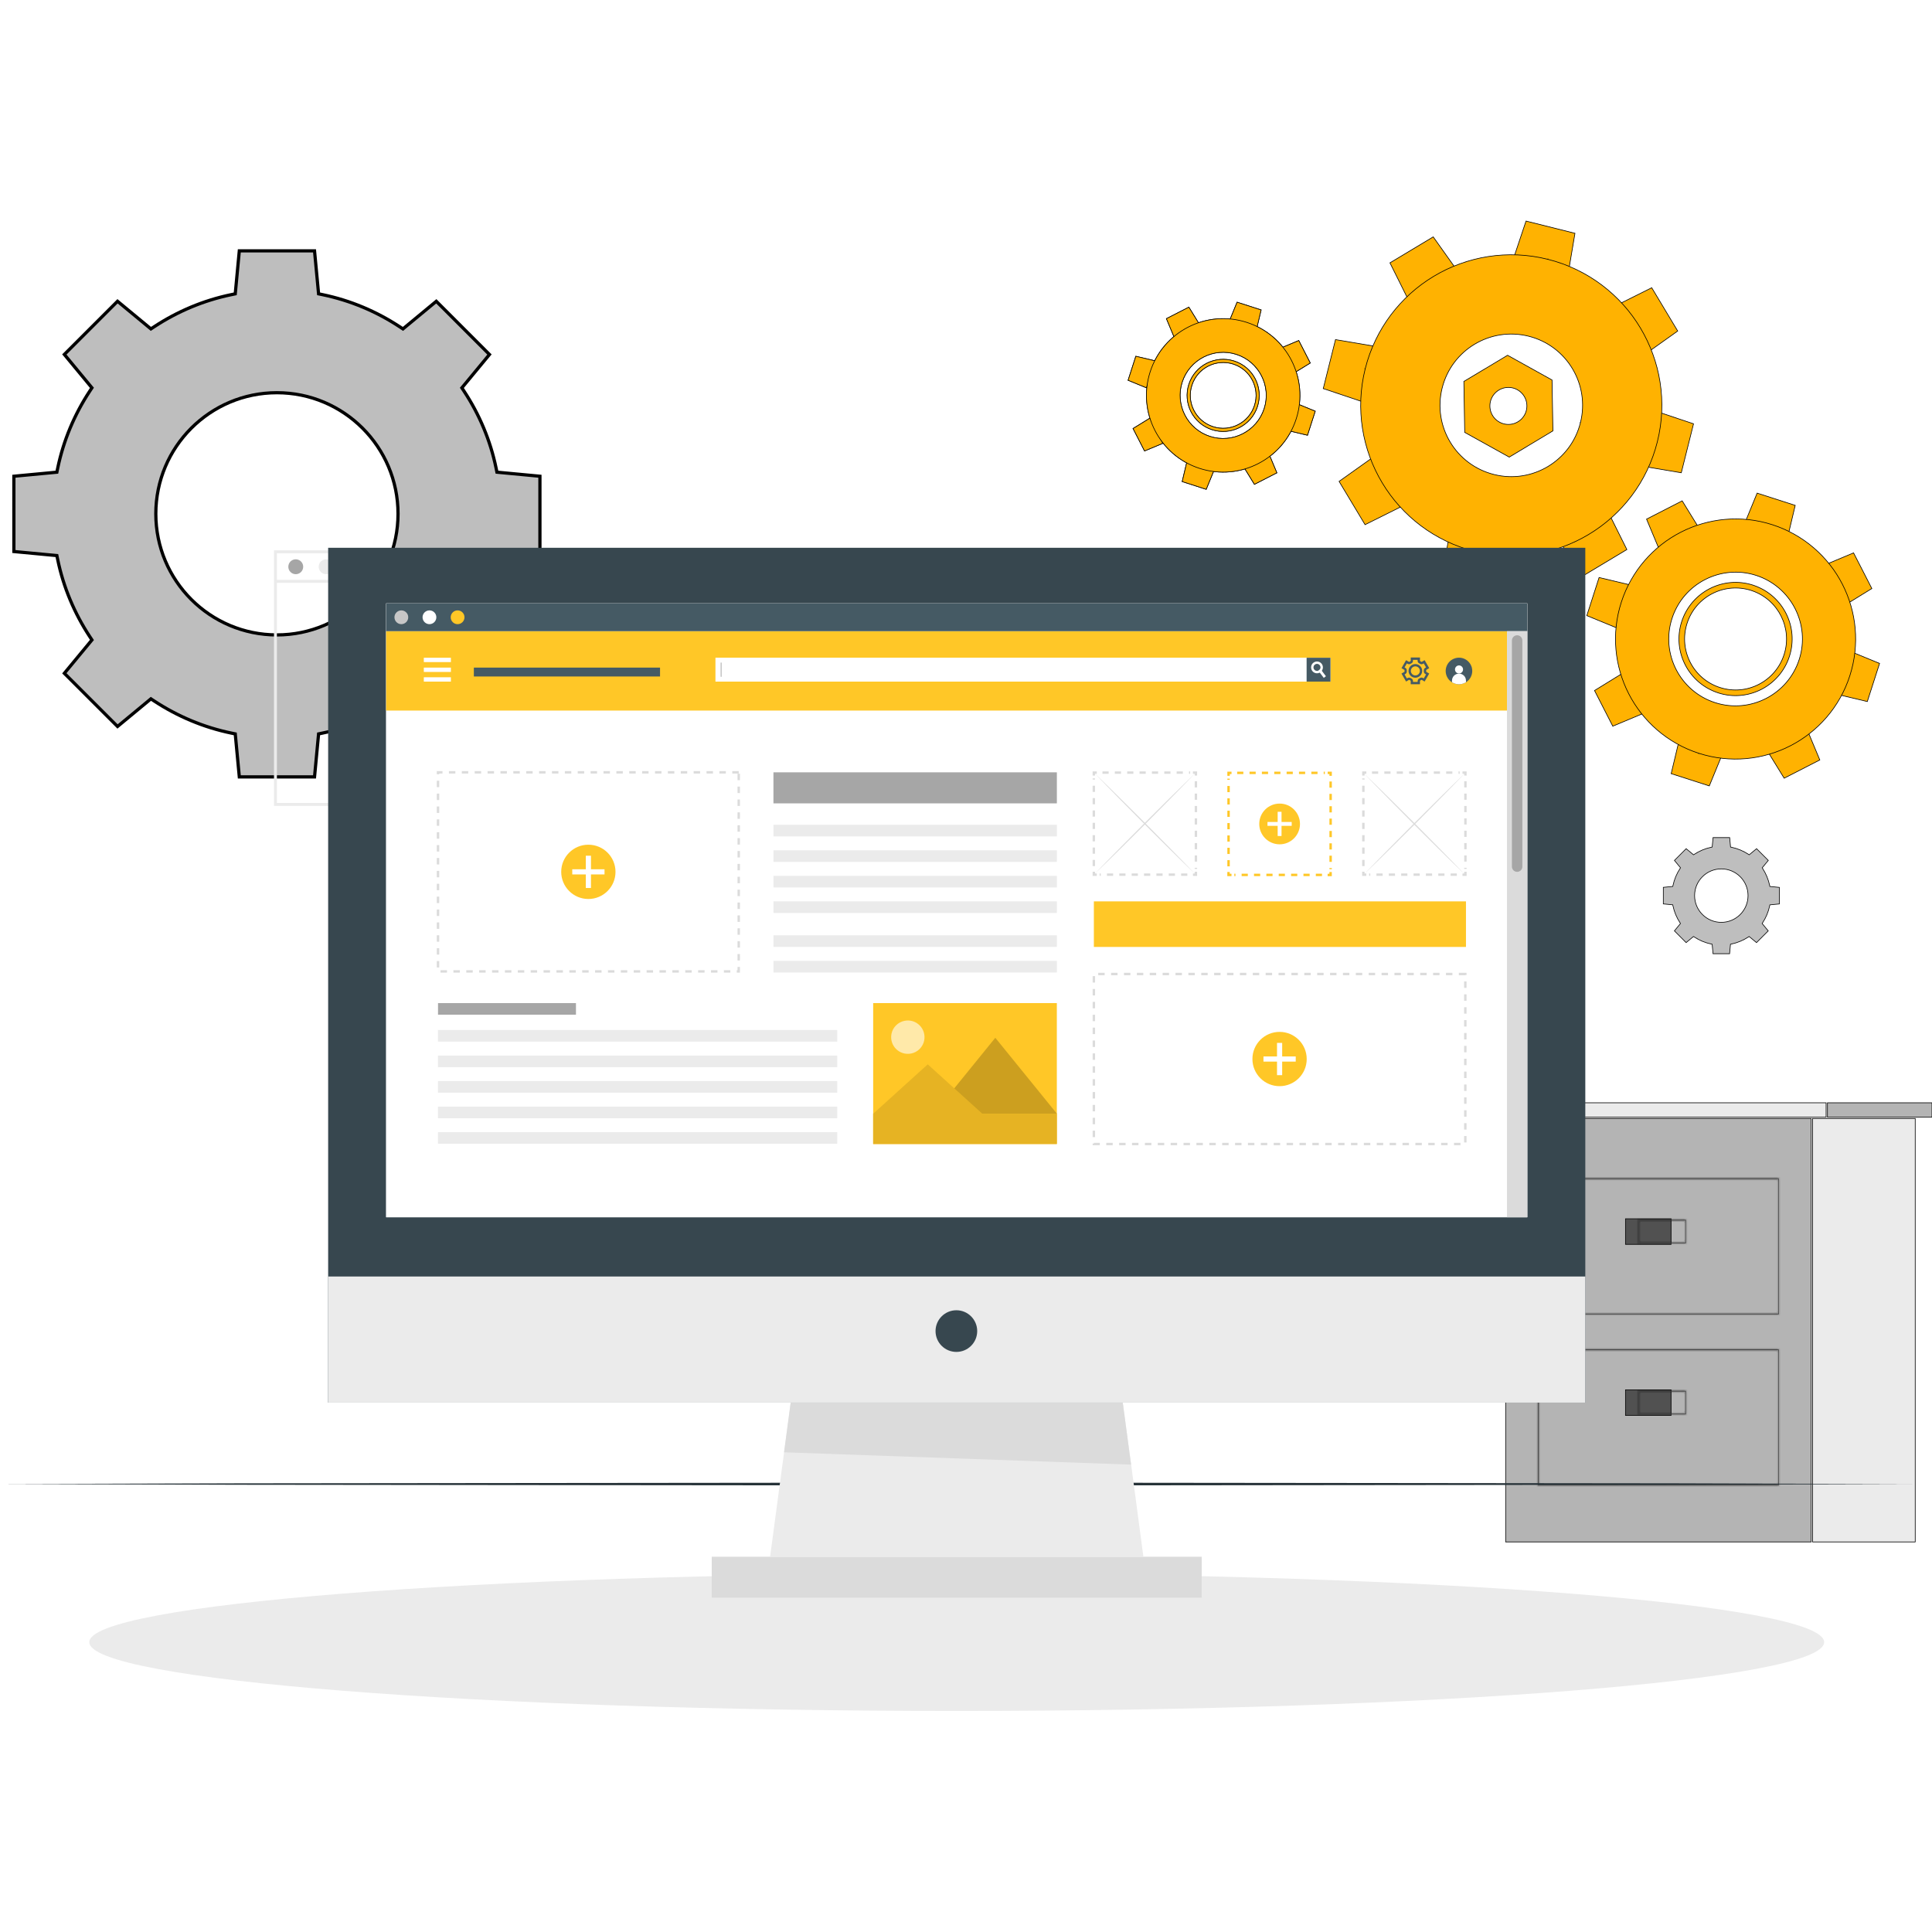 <svg xmlns="http://www.w3.org/2000/svg" xmlns:xlink="http://www.w3.org/1999/xlink" id="Layer_1" x="0px" y="0px" viewBox="0 0 600 600" style="enable-background:new 0 0 600 600;" xml:space="preserve"><style type="text/css">	.st0{fill:#BEBEBE;stroke:#000000;}	.st1{fill:#FFB201;stroke:#000000;stroke-width:0.2;}	.st2{fill:#FFFFFF;}	.st3{fill:#FFB201;}	.st4{fill:#2E2E2E;}	.st5{fill:#FFC550;}	.st6{fill:#E0E0E0;}	.st7{fill:#FFB201;stroke:#000000;}	.st8{fill:#E6E6E6;}	.st9{opacity:0.4;fill:#3E3A3A;enable-background:new    ;}	.st10{fill:#575756;}	.st11{fill:#173D81;}	.st12{fill:#262626;}	.st13{fill:#3C3C3B;}	.st14{fill:#407BFF;}	.st15{fill:#FFDB9C;}	.st16{fill:#EEEEEE;stroke:#000000;}	.st17{opacity:0.4;fill:#EEEEEE;stroke:#000000;enable-background:new    ;}	.st18{fill:#141414;}	.st19{fill:#BDBCC4;}	.st20{fill:#DEDEDE;}	.st21{fill:#9F9EA8;}	.st22{fill:#EFEFEF;}			.st23{clip-path:url(#SVGID_00000137121694662127828240000011730529757293848967_);fill:#FFB900;stroke:#000000;stroke-linecap:round;stroke-linejoin:round;stroke-miterlimit:10;}	.st24{opacity:0.36;fill:#DEDEDE;}	.st25{fill:#090E19;}	.st26{fill:#FFB900;}	.st27{opacity:0.28;fill:url(#SVGID_00000149373684309347638830000015331171451724801172_);}	.st28{fill:#141414;stroke:#000000;stroke-linecap:round;stroke-linejoin:round;stroke-miterlimit:10;}	.st29{fill:#FFFFFF;stroke:#232323;stroke-linecap:round;stroke-linejoin:round;stroke-miterlimit:10;}	.st30{fill:#E6E6E6;stroke:#191919;stroke-linecap:round;stroke-linejoin:round;stroke-miterlimit:10;}	.st31{fill:none;stroke:#FFFFFF;stroke-linecap:round;stroke-linejoin:round;stroke-miterlimit:10;}	.st32{fill:none;stroke:#FFFFFF;stroke-width:3;stroke-linecap:round;stroke-linejoin:round;stroke-miterlimit:10;}	.st33{fill:#FFB900;stroke:#000000;stroke-linecap:round;stroke-linejoin:round;stroke-miterlimit:10;}	.st34{fill:#FFBE9D;stroke:#3F3F3F;stroke-linecap:round;stroke-linejoin:round;stroke-miterlimit:10;}	.st35{fill:#C4C6C6;stroke:#191919;stroke-linecap:round;stroke-linejoin:round;stroke-miterlimit:10;}	.st36{fill:none;stroke:#161616;stroke-width:3;stroke-linecap:round;stroke-linejoin:round;stroke-miterlimit:10;}	.st37{fill:#1E1E1E;}	.st38{fill:none;stroke:#161616;stroke-linecap:round;stroke-linejoin:round;stroke-miterlimit:10;}	.st39{fill:none;stroke:#161616;stroke-width:2;stroke-linecap:round;stroke-linejoin:round;stroke-miterlimit:10;}	.st40{fill:none;stroke:#1E1E1E;stroke-linecap:round;stroke-linejoin:round;stroke-miterlimit:10;}	.st41{fill:none;stroke:#303030;stroke-linecap:round;stroke-linejoin:round;stroke-miterlimit:10;}	.st42{fill:none;stroke:#154D51;stroke-linecap:round;stroke-linejoin:round;stroke-miterlimit:10;}	.st43{fill:#FFFFFF;stroke:#191919;stroke-linecap:round;stroke-linejoin:round;stroke-miterlimit:10;}	.st44{fill:#154D51;stroke:#154D51;stroke-linecap:round;stroke-linejoin:round;stroke-miterlimit:10;}	.st45{fill:none;stroke:#232323;stroke-miterlimit:10;}	.st46{fill:#FFFFFF;stroke:#154D51;stroke-linecap:round;stroke-linejoin:round;stroke-miterlimit:10;}	.st47{fill:#FFBE9D;}	.st48{fill:#FFA076;}	.st49{fill:#EBEBEB;}	.st50{fill:#A6A6A6;}	.st51{fill:#FFC727;}	.st52{fill:#B4B4B4;stroke:#000000;stroke-width:0.2;}	.st53{fill:#EBEBEB;stroke:#000000;stroke-width:0.2;}	.st54{fill:#515151;}	.st55{fill:#FFFFFF;filter:url(#Adobe_OpacityMaskFilter);}	.st56{mask:url(#path-49-inside-1_71_13328_00000040552249724883145490000001191355652842176167_);}	.st57{fill:#515151;stroke:#000000;stroke-width:0.2;}	.st58{fill:#FFFFFF;filter:url(#Adobe_OpacityMaskFilter_00000150787396256146527990000005315276118934654118_);}	.st59{mask:url(#path-52-inside-2_71_13328_00000070800608454083724510000010628141748723205264_);}	.st60{fill:#FFFFFF;filter:url(#Adobe_OpacityMaskFilter_00000047042732010040182480000016412326321551129238_);}	.st61{mask:url(#path-54-inside-3_71_13328_00000155828203512037882240000002191425041870984351_);}	.st62{fill:#FFFFFF;filter:url(#Adobe_OpacityMaskFilter_00000059289069519398148840000008923001648929666728_);}	.st63{mask:url(#path-57-inside-4_71_13328_00000038390211655747526240000004284415129393243064_);}	.st64{fill:#263238;}	.st65{fill:#37474F;}	.st66{fill:#DBDBDB;}	.st67{fill:#455A64;}	.st68{fill:#C7C7C7;}	.st69{opacity:0.6;fill:#FFFFFF;enable-background:new    ;}	.st70{opacity:0.2;enable-background:new    ;}	.st71{opacity:0.1;enable-background:new    ;}	.st72{fill:none;stroke:#DBDBDB;stroke-width:0.75;stroke-miterlimit:10;stroke-dasharray:2,2;}	.st73{fill:none;stroke:#DBDBDB;stroke-width:0.75;stroke-miterlimit:10;}	.st74{fill:none;stroke:#DBDBDB;stroke-width:0.75;stroke-miterlimit:10;stroke-dasharray:1.92,1.92;}	.st75{fill:none;stroke:#FFC727;stroke-width:0.75;stroke-miterlimit:10;}	.st76{fill:none;stroke:#FFC727;stroke-width:0.75;stroke-miterlimit:10;stroke-dasharray:1.92,1.92;}	.st77{fill:#BEBEBE;stroke:#000000;stroke-width:0.2;}</style><path class="st0" d="M154.07,145.39l0.26,1.25l1.27,0.12l12.08,1.14v23.36l-12.08,1.14l-1.27,0.12l-0.26,1.25  c-1.8,8.66-5.23,16.72-9.93,23.88l-0.7,1.07l0.81,0.99l7.76,9.38l-16.51,16.52l-9.38-7.76l-0.98-0.82l-1.07,0.7  c-7.16,4.7-15.22,8.14-23.88,9.93l-1.25,0.26l-0.12,1.27l-1.14,12.08H74.32l-1.14-12.08l-0.12-1.27l-1.25-0.26  c-8.66-1.8-16.72-5.23-23.88-9.93l-1.07-0.7l-0.98,0.82l-9.38,7.76l-16.52-16.51l7.76-9.38l0.81-0.98l-0.7-1.07  c-4.7-7.16-8.14-15.22-9.93-23.88l-0.26-1.25l-1.27-0.12l-12.08-1.14V147.9l12.08-1.14l1.27-0.12l0.26-1.25  c1.8-8.66,5.23-16.72,9.93-23.88l0.7-1.07l-0.81-0.98l-7.76-9.38l16.52-16.52l9.38,7.76l0.98,0.82l1.07-0.7  c7.16-4.7,15.22-8.13,23.88-9.93l1.25-0.26l0.12-1.27l1.14-12.08h23.36l1.14,12.08l0.12,1.27l1.25,0.26  c8.66,1.8,16.72,5.23,23.88,9.93l1.07,0.7l0.98-0.81l9.38-7.76l16.51,16.52l-7.76,9.38l-0.81,0.98l0.7,1.07  C148.84,128.66,152.28,136.72,154.07,145.39z M86,197.18c20.77,0,37.61-16.84,37.61-37.61c0-20.77-16.84-37.61-37.61-37.61  s-37.61,16.84-37.61,37.61C48.39,180.34,65.23,197.18,86,197.18z"></path><path class="st1" d="M449.83,167.61l17.08,4.27l-3.94,11.76l-15.21-3.8L449.83,167.61z"></path><path class="st1" d="M415.86,149.5l10.11-7.19l9.06,15.1l-11.1,5.53L415.86,149.5z"></path><path class="st1" d="M426.98,107.54l-4.27,17.08l-11.76-3.94l3.8-15.21L426.98,107.54z"></path><path class="st1" d="M445.1,73.56l7.19,10.11l-15.1,9.06l-5.53-11.1L445.1,73.56z"></path><path class="st1" d="M489.12,72.45l-2.06,12.23l-17.08-4.27l3.94-11.76L489.12,72.45z"></path><path class="st1" d="M521.03,102.8l-10.11,7.19l-9.06-15.1l11.1-5.53L521.03,102.8z"></path><path class="st1" d="M522.14,146.82l-12.23-2.06l4.27-17.08l11.76,3.94L522.14,146.82z"></path><path class="st1" d="M491.8,178.73l-7.19-10.11l15.1-9.06l5.53,11.1L491.8,178.73z"></path><path class="st1" d="M521.28,230.7l13.29,4.28l-3.73,9.09l-11.84-3.81L521.28,230.7z"></path><path class="st1" d="M495.19,214.45l8.36-5.15l6.37,12.43l-9.06,3.79L495.19,214.45z"></path><path class="st1" d="M506.17,181.63l-4.28,13.29l-9.09-3.73l3.81-11.84L506.17,181.63z"></path><path class="st1" d="M522.42,155.54l5.15,8.36l-12.43,6.38l-3.79-9.06L522.42,155.54z"></path><path class="st1" d="M557.52,156.95l-2.27,9.55l-13.29-4.28l3.73-9.08L557.52,156.95z"></path><path class="st1" d="M581.32,182.77l-8.36,5.15l-6.38-12.43l9.06-3.79L581.32,182.77z"></path><path class="st1" d="M579.91,217.87l-9.55-2.27l4.28-13.3l9.08,3.73L579.91,217.87z"></path><path class="st1" d="M554.09,241.68l-5.15-8.36l12.43-6.37l3.79,9.06L554.09,241.68z"></path><path class="st1" d="M527.58,233.94l-0.06,0.2L527.58,233.94c-19.61-6.31-30.38-27.32-24.07-46.91  c6.31-19.59,27.31-30.38,46.92-24.07c19.59,6.3,30.36,27.32,24.05,46.91l0,0C568.18,229.46,547.17,240.24,527.58,233.94z   M532.64,218.21c10.89,3.51,22.61-2.51,26.12-13.41c3.51-10.89-2.51-22.61-13.39-26.11c-10.89-3.51-22.61,2.5-26.12,13.4  C515.73,203,521.75,214.71,532.64,218.21z M544.82,181.86c-0.15-0.05-0.29-0.1-0.43-0.15c-9.25-2.98-19.15,2.11-22.13,11.35  c-2.97,9.25,2.11,19.14,11.36,22.12c0,0,0.01,0,0.01,0.01c9.24,2.96,19.12-2.12,22.09-11.36C558.65,194.74,553.78,185,544.82,181.86  z M554.06,203.3c-2.68,8.32-11.58,12.89-19.89,10.22c-0.01,0-0.01,0-0.02,0c-8.32-2.68-12.9-11.59-10.22-19.93  c2.68-8.32,11.59-12.9,19.92-10.22c0.13,0.05,0.26,0.09,0.39,0.13C552.31,186.33,556.7,195.11,554.06,203.3z"></path><path class="st1" d="M370.14,119.66L370.14,119.66c-1.73,5.38,1.22,11.13,6.6,12.86c5.37,1.73,11.13-1.22,12.86-6.6  c1.73-5.37-1.22-11.13-6.59-12.86l0,0C377.63,111.34,371.87,114.29,370.14,119.66z M372.57,145.47L372.57,145.47  c-12.53-4.03-19.41-17.46-15.38-29.98c4.03-12.52,17.45-19.41,29.99-15.38c12.52,4.03,19.41,17.46,15.37,29.98l0,0  C398.52,142.61,385.09,149.5,372.57,145.47z M369.21,119.36c1.89-5.89,8.2-9.12,14.09-7.23c5.88,1.89,9.11,8.2,7.22,14.09  c-0.96,2.99-3.06,5.3-5.66,6.59c-2.52,1.26-5.52,1.57-8.42,0.64C370.55,131.56,367.31,125.26,369.21,119.36z M375.77,135.54  c7.02,2.26,14.57-1.62,16.84-8.65c2.26-7.02-1.62-14.58-8.64-16.84c-7.02-2.26-14.58,1.61-16.84,8.64  C364.87,125.72,368.75,133.28,375.77,135.54z"></path><path class="st1" d="M368.56,143.58l8.37,2.69l-2.33,5.69l-7.46-2.4L368.56,143.58z"></path><path class="st1" d="M351.88,133.08l5.23-3.22l4.01,7.82l-5.67,2.37L351.88,133.08z"></path><path class="st1" d="M358.72,112.06l-2.69,8.37l-5.69-2.33l2.4-7.46L358.72,112.06z"></path><path class="st1" d="M369.21,95.39l3.22,5.23l-7.82,4.01l-2.37-5.67L369.21,95.39z"></path><path class="st1" d="M391.65,96.25l-1.42,5.98l-8.37-2.69l2.33-5.69L391.65,96.25z"></path><path class="st1" d="M406.91,112.73l-5.23,3.22l-4.01-7.82l5.67-2.37L406.91,112.73z"></path><path class="st1" d="M406.05,135.16l-5.98-1.42l2.69-8.37l5.69,2.33L406.05,135.16z"></path><path class="st1" d="M389.57,150.41l-3.22-5.23l7.82-4.01l2.37,5.67L389.57,150.41z"></path><g>	<path class="st1" d="M368.56,143.58l8.37,2.69l-2.33,5.69l-7.46-2.4L368.56,143.58z"></path>	<path class="st1" d="M351.88,133.08l5.23-3.22l4.01,7.82l-5.67,2.37L351.88,133.08z"></path>	<path class="st1" d="M358.72,112.06l-2.69,8.37l-5.69-2.33l2.4-7.46L358.72,112.06z"></path>	<path class="st1" d="M369.21,95.39l3.22,5.23l-7.82,4.01l-2.37-5.67L369.21,95.39z"></path>	<path class="st1" d="M391.65,96.25l-1.42,5.98l-8.37-2.69l2.33-5.69L391.65,96.25z"></path>	<path class="st1" d="M406.91,112.73l-5.23,3.22l-4.01-7.82l5.67-2.37L406.91,112.73z"></path>	<path class="st1" d="M406.05,135.16l-5.98-1.42l2.69-8.37l5.69,2.33L406.05,135.16z"></path>	<path class="st1" d="M389.57,150.41l-3.22-5.23l7.82-4.01l2.37,5.67L389.57,150.41z"></path>	<path class="st1" d="M370.14,119.66L370.14,119.66c-1.73,5.38,1.22,11.13,6.6,12.86c5.37,1.73,11.13-1.22,12.86-6.6   c1.73-5.37-1.22-11.13-6.59-12.86l0,0C377.63,111.34,371.87,114.29,370.14,119.66z M372.57,145.47L372.57,145.47   c-12.53-4.03-19.41-17.46-15.38-29.98c4.03-12.52,17.45-19.41,29.99-15.38c12.52,4.03,19.41,17.46,15.37,29.98l0,0   C398.52,142.61,385.09,149.5,372.57,145.47z M369.21,119.36c1.89-5.89,8.2-9.12,14.09-7.23c5.88,1.89,9.11,8.2,7.22,14.09   c-0.96,2.99-3.06,5.3-5.66,6.59c-2.52,1.26-5.52,1.57-8.42,0.64C370.55,131.56,367.31,125.26,369.21,119.36z M375.77,135.54   c7.02,2.26,14.57-1.62,16.84-8.65c2.26-7.02-1.62-14.58-8.64-16.84c-7.02-2.26-14.58,1.61-16.84,8.64   C364.87,125.72,368.75,133.28,375.77,135.54z"></path></g><path class="st1" d="M480.69,80.53l0.05-0.2L480.69,80.53c25.04,6.26,40.27,31.65,34.01,56.69c-6.27,25.05-31.65,40.28-56.7,34.02  c-25.05-6.27-40.28-31.65-34.02-56.71l-0.2-0.05l0.2,0.05C430.25,89.49,455.64,74.26,480.69,80.53z M490.82,131.25l-0.2-0.05  L490.82,131.25c2.97-11.86-4.24-23.88-16.1-26.84c-11.87-2.97-23.89,4.24-26.85,16.1c-2.97,11.87,4.24,23.88,16.11,26.85  C475.84,150.33,487.85,143.12,490.82,131.25z"></path><path class="st1" d="M482,118.01l-13.81-7.68l-13.57,8.13l0.26,15.82l13.83,7.68l13.56-8.15L482,118.01z M468.45,131.81  c-3.18,0-5.75-2.57-5.75-5.75c0-3.17,2.57-5.74,5.75-5.74c3.17,0,5.74,2.57,5.74,5.74C474.19,129.24,471.62,131.81,468.45,131.81z"></path><path class="st49" d="M201.12,250.28H85.09v-79.38h116.03V250.28z M86,249.36h114.2v-77.55H86V249.36z"></path><path class="st50" d="M94.16,176.01c0,1.28-1.03,2.31-2.31,2.31c-1.28,0-2.31-1.03-2.31-2.31c0-1.28,1.03-2.31,2.31-2.31  C93.13,173.7,94.16,174.73,94.16,176.01z"></path><path class="st49" d="M103.59,176.01c0,1.28-1.03,2.31-2.31,2.31c-1.28,0-2.31-1.03-2.31-2.31c0-1.28,1.03-2.31,2.31-2.31  C102.56,173.7,103.59,174.73,103.59,176.01z"></path><path class="st51" d="M113.02,176.01c0,1.28-1.03,2.31-2.31,2.31c-1.28,0-2.31-1.03-2.31-2.31c0-1.28,1.03-2.31,2.31-2.31  C111.99,173.7,113.02,174.73,113.02,176.01z"></path><path class="st49" d="M200.66,180.08H85.55V181h115.12V180.08z"></path><path class="st52" d="M467.59,478.86v-131.5h94.9v131.5H467.59z"></path><path class="st53" d="M462.97,346.96v-4.48h104.14v4.48H462.97z"></path><path class="st52" d="M567.53,346.96v-4.48H600v4.48H567.53z"></path><path class="st53" d="M562.91,478.86v-131.5h31.88v131.5H562.91z"></path><path class="st54" d="M552.44,408.2h-74.79v-42.26h74.79V408.2z M477.88,407.97h74.33v-41.81h-74.33V407.97z"></path><defs>	<filter id="Adobe_OpacityMaskFilter" x="477.24" y="365.52" width="75.62" height="43.09">			</filter></defs><mask maskUnits="userSpaceOnUse" x="477.24" y="365.52" width="75.62" height="43.09" id="path-49-inside-1_71_13328_00000040552249724883145490000001191355652842176167_">	<path class="st55" d="M552.44,408.2h-74.79v-42.26h74.79V408.2z M477.88,407.97h74.33v-41.81h-74.33V407.97z"></path></mask><path class="st56" d="M552.44,408.2v0.41h0.41v-0.41H552.44z M477.65,408.2h-0.41v0.41h0.41V408.2z M477.65,365.94v-0.41h-0.41v0.41  H477.65z M552.44,365.94h0.41v-0.41h-0.41V365.94z M477.88,407.97h-0.41v0.41h0.41V407.97z M552.21,407.97v0.41h0.41v-0.41H552.21z   M552.21,366.17h0.41v-0.41h-0.41V366.17z M477.88,366.17v-0.41h-0.41v0.41H477.88z M552.44,407.79h-74.79v0.83h74.79V407.79z   M478.07,408.2v-42.26h-0.83v42.26H478.07z M477.65,366.35h74.79v-0.83h-74.79V366.35z M552.02,365.94v42.26h0.83v-42.26H552.02z   M477.88,408.39h74.33v-0.83h-74.33V408.39z M552.62,407.97v-41.81h-0.83v41.81H552.62z M552.21,365.75h-74.33v0.83h74.33V365.75z   M477.47,366.17v41.81h0.83v-41.81H477.47z"></path><path class="st57" d="M504.81,386.45v-7.95h14.15v7.95H504.81z"></path><path class="st54" d="M523.59,386.14H508.8v-7.33h14.79V386.14z M509.03,385.91h14.33v-6.88h-14.33V385.91z"></path><defs>			<filter id="Adobe_OpacityMaskFilter_00000106132948810411900430000006529519664754423218_" x="508.38" y="378.39" width="15.62" height="8.16">			</filter></defs><mask maskUnits="userSpaceOnUse" x="508.38" y="378.39" width="15.62" height="8.16" id="path-52-inside-2_71_13328_00000070800608454083724510000010628141748723205264_">	<path style="fill:#FFFFFF;filter:url(#Adobe_OpacityMaskFilter_00000106132948810411900430000006529519664754423218_);" d="   M523.59,386.14H508.8v-7.33h14.79V386.14z M509.03,385.91h14.33v-6.88h-14.33V385.91z"></path></mask><path class="st59" d="M523.59,386.14v0.41H524v-0.41H523.59z M508.8,386.14h-0.41v0.41h0.41V386.14z M508.8,378.8v-0.41h-0.41v0.41  H508.8z M523.59,378.8H524v-0.41h-0.41V378.8z M509.03,385.91h-0.41v0.41h0.41V385.91z M523.36,385.91v0.41h0.41v-0.41H523.36z   M523.36,379.03h0.41v-0.41h-0.41V379.03z M509.03,379.03v-0.41h-0.41v0.41H509.03z M523.59,385.72H508.8v0.83h14.79V385.72z   M509.21,386.14v-7.33h-0.83v7.33H509.21z M508.8,379.22h14.79v-0.83H508.8V379.22z M523.17,378.8v7.33H524v-7.33H523.17z   M509.03,386.32h14.33v-0.83h-14.33V386.32z M523.78,385.91v-6.88h-0.83v6.88H523.78z M523.36,378.62h-14.33v0.83h14.33V378.62z   M508.61,379.03v6.88h0.83v-6.88H508.61z"></path><path class="st54" d="M552.44,461.33h-74.79v-42.26h74.79V461.33z M477.88,461.1h74.33v-41.81h-74.33V461.1z"></path><defs>			<filter id="Adobe_OpacityMaskFilter_00000069364528592849418410000013939241461037714082_" x="477.24" y="418.65" width="75.62" height="43.09">			</filter></defs><mask maskUnits="userSpaceOnUse" x="477.24" y="418.65" width="75.62" height="43.09" id="path-54-inside-3_71_13328_00000155828203512037882240000002191425041870984351_">	<path style="fill:#FFFFFF;filter:url(#Adobe_OpacityMaskFilter_00000069364528592849418410000013939241461037714082_);" d="   M552.44,461.33h-74.79v-42.26h74.79V461.33z M477.88,461.1h74.33v-41.81h-74.33V461.1z"></path></mask><path class="st61" d="M552.44,461.33v0.41h0.41v-0.41H552.44z M477.65,461.33h-0.41v0.41h0.41V461.33z M477.65,419.06v-0.41h-0.41  v0.41H477.65z M552.44,419.06h0.41v-0.41h-0.41V419.06z M477.88,461.1h-0.41v0.41h0.41V461.1z M552.21,461.1v0.41h0.41v-0.41H552.21  z M552.21,419.29h0.41v-0.41h-0.41V419.29z M477.88,419.29v-0.41h-0.41v0.41H477.88z M552.44,460.91h-74.79v0.83h74.79V460.91z   M478.07,461.33v-42.26h-0.83v42.26H478.07z M477.65,419.48h74.79v-0.83h-74.79V419.48z M552.02,419.06v42.26h0.83v-42.26H552.02z   M477.88,461.51h74.33v-0.83h-74.33V461.51z M552.62,461.1v-41.81h-0.83v41.81H552.62z M552.21,418.88h-74.33v0.83h74.33V418.88z   M477.47,419.29v41.81h0.83v-41.81H477.47z"></path><path class="st57" d="M504.81,439.57v-7.95h14.15v7.95H504.81z"></path><path class="st54" d="M523.59,439.26H508.8v-7.33h14.79V439.26z M509.03,439.03h14.33v-6.88h-14.33V439.03z"></path><defs>			<filter id="Adobe_OpacityMaskFilter_00000130619423056880754730000011743121094256438160_" x="508.38" y="431.51" width="15.62" height="8.16">			</filter></defs><mask maskUnits="userSpaceOnUse" x="508.38" y="431.51" width="15.62" height="8.16" id="path-57-inside-4_71_13328_00000038390211655747526240000004284415129393243064_">	<path style="fill:#FFFFFF;filter:url(#Adobe_OpacityMaskFilter_00000130619423056880754730000011743121094256438160_);" d="   M523.59,439.26H508.8v-7.33h14.79V439.26z M509.03,439.03h14.33v-6.88h-14.33V439.03z"></path></mask><path class="st63" d="M523.59,439.26v0.41H524v-0.41H523.59z M508.8,439.26h-0.41v0.41h0.41V439.26z M508.8,431.93v-0.41h-0.41v0.41  H508.8z M523.59,431.93H524v-0.41h-0.41V431.93z M509.03,439.03h-0.41v0.41h0.41V439.03z M523.36,439.03v0.41h0.41v-0.41H523.36z   M523.36,432.16h0.41v-0.41h-0.41V432.16z M509.03,432.16v-0.41h-0.41v0.41H509.03z M523.59,438.85H508.8v0.83h14.79V438.85z   M509.21,439.26v-7.33h-0.83v7.33H509.21z M508.8,432.34h14.79v-0.83H508.8V432.34z M523.17,431.93v7.33H524v-7.33H523.17z   M509.03,439.45h14.33v-0.83h-14.33V439.45z M523.78,439.03v-6.88h-0.83v6.88H523.78z M523.36,431.74h-14.33v0.83h14.33V431.74z   M508.61,432.16v6.88h0.83v-6.88H508.61z"></path><path class="st64" d="M0,460.88l74.28-0.22l74.28-0.08l148.56-0.15l148.56,0.15l74.28,0.08l74.28,0.23l-74.28,0.22l-74.28,0.08  l-148.56,0.15l-148.56-0.15l-74.28-0.08L0,460.88z"></path><path class="st49" d="M297.12,531.35c148.78,0,269.39-9.56,269.39-21.36s-120.61-21.35-269.39-21.35  c-148.78,0-269.39,9.56-269.39,21.35S148.34,531.35,297.12,531.35z"></path><path class="st65" d="M492.33,170.12H101.91v265.48h390.42V170.12z"></path><path class="st49" d="M492.33,396.43H101.91v39.16h390.42V396.43z"></path><path class="st66" d="M373.2,483.46H221.04v12.71H373.2V483.46z"></path><path class="st49" d="M355.09,483.46H239.16l2.95-22.07l0.15-1.04l0.27-2.07l0.14-1.04l0.28-2.07l0.04-0.32l0.1-0.72l0.28-2.07  l0.14-1.04l2.06-15.42h103.13l1.95,14.54l0.1,0.7l0.32,2.41l0.09,0.7l0.13,0.9l0.2,1.52l0.09,0.7l0.32,2.42l0.1,0.69L355.09,483.46z  "></path><path class="st65" d="M303.48,413.38c0,3.57-2.89,6.47-6.47,6.47c-3.57,0-6.47-2.89-6.47-6.47c0-3.57,2.9-6.47,6.47-6.47  C300.58,406.91,303.48,409.81,303.48,413.38z"></path><path class="st66" d="M351.26,454.85l-107.77-3.83l2.06-15.42h103.13L351.26,454.85z"></path><path class="st2" d="M474.31,187.39H119.92v190.64h354.39V187.39z"></path><path class="st2" d="M474.3,187.39H119.92v190.64H474.3V187.39z"></path><path class="st51" d="M468.02,196.02h-348.1v24.65h348.1V196.02z"></path><path class="st2" d="M140.03,204.27h-8.41v1.35h8.41V204.27z"></path><path class="st2" d="M140.03,210.33h-8.41v1.35h8.41V210.33z"></path><path class="st2" d="M140.03,207.33h-8.41v1.35h8.41V207.33z"></path><path class="st2" d="M413.12,204.35H222.26v7.26h190.86V204.35z"></path><path class="st2" d="M413.2,211.68H222.19v-7.41h191.01L413.2,211.68L413.2,211.68z"></path><path class="st67" d="M413.19,204.27h-7.41v7.41h7.41V204.27z"></path><path class="st2" d="M411.78,210.01l-0.67,0.51l-1.24-1.64l-0.45-0.6c0.09-0.04,0.18-0.09,0.26-0.15c0.16-0.12,0.27-0.28,0.34-0.45  l0.48,0.64L411.78,210.01z"></path><path class="st2" d="M410.46,206.15c-0.62-0.8-1.76-0.95-2.57-0.34c-0.8,0.61-0.95,1.76-0.34,2.57c0.55,0.72,1.54,0.92,2.31,0.5  c0.09-0.05,0.17-0.1,0.25-0.16c0.15-0.11,0.28-0.25,0.38-0.39C410.96,207.69,410.96,206.8,410.46,206.15z M409.68,208.13  c-0.08,0.06-0.17,0.11-0.26,0.15c-0.45,0.18-0.97,0.05-1.28-0.35c-0.37-0.48-0.28-1.17,0.2-1.53c0.48-0.37,1.17-0.28,1.53,0.2  c0.25,0.32,0.29,0.74,0.14,1.09C409.95,207.86,409.83,208.01,409.68,208.13z"></path><path class="st68" d="M224.16,205.77h-0.39v4.41h0.39V205.77z"></path><path class="st67" d="M455.27,211.89c-0.36,0.22-0.76,0.39-1.19,0.5c-1.12,0.27-2.24,0.06-3.15-0.5c-0.89-0.55-1.57-1.43-1.84-2.53  c-0.54-2.21,0.81-4.44,3.03-4.99s4.44,0.81,4.99,3.03C457.54,209.18,456.75,210.97,455.27,211.89z"></path><path class="st2" d="M454.36,207.91c0,0.69-0.56,1.25-1.25,1.25s-1.25-0.56-1.25-1.25c0-0.69,0.56-1.26,1.25-1.26  C453.8,206.65,454.36,207.21,454.36,207.91z"></path><path class="st2" d="M455.27,211.36v0.52c-0.36,0.22-0.76,0.39-1.19,0.5c-1.12,0.27-2.24,0.06-3.15-0.5v-0.51  c0-1.2,0.97-2.17,2.17-2.17C454.3,209.19,455.27,210.17,455.27,211.36z"></path><path class="st67" d="M440.98,212.5h-2.87v-1.02c0-0.06-0.03-0.11-0.09-0.14c-0.11-0.05-0.21-0.11-0.31-0.18  c-0.05-0.03-0.12-0.04-0.16-0.01l-0.88,0.51l-1.43-2.48l0.88-0.51c0.05-0.03,0.08-0.08,0.07-0.15c0-0.06,0-0.12,0-0.18  c0-0.06,0-0.12,0-0.18c0-0.06-0.02-0.12-0.07-0.15l-0.88-0.51l1.43-2.48l0.88,0.51c0.05,0.03,0.11,0.02,0.17-0.01  c0.1-0.06,0.2-0.13,0.31-0.18c0.05-0.03,0.09-0.08,0.09-0.13v-1.02h2.87v1.02c0,0.06,0.04,0.11,0.09,0.13  c0.11,0.05,0.21,0.12,0.31,0.18c0.05,0.04,0.12,0.04,0.16,0.01l0.88-0.51l1.43,2.48l-0.88,0.51c-0.05,0.03-0.07,0.09-0.07,0.15  c0,0.06,0.01,0.12,0.01,0.18c0,0.06,0,0.12-0.01,0.18c0,0.06,0.02,0.12,0.07,0.15l0.88,0.51l-1.43,2.48l-0.88-0.51  c-0.05-0.03-0.11-0.02-0.16,0.01c-0.1,0.07-0.2,0.13-0.31,0.18c-0.05,0.03-0.09,0.08-0.09,0.14L440.98,212.5L440.98,212.5z   M438.83,211.78h1.44v-0.3c0-0.33,0.18-0.62,0.48-0.77c0.09-0.04,0.17-0.09,0.24-0.14c0.28-0.18,0.63-0.19,0.91-0.03l0.26,0.15  l0.72-1.25l-0.27-0.15c-0.28-0.16-0.44-0.47-0.43-0.8l0-0.14l0-0.14c-0.02-0.33,0.15-0.64,0.43-0.8l0.26-0.15l-0.72-1.24l-0.26,0.15  c-0.28,0.17-0.63,0.15-0.91-0.03c-0.08-0.05-0.16-0.1-0.25-0.14c-0.3-0.15-0.48-0.45-0.48-0.77v-0.3h-1.44v0.3  c0,0.33-0.18,0.62-0.47,0.77c-0.09,0.04-0.17,0.09-0.25,0.14c-0.28,0.18-0.63,0.19-0.91,0.03l-0.26-0.15l-0.72,1.25l0.26,0.15  c0.28,0.16,0.45,0.47,0.43,0.8l0,0.14l0,0.14c0.02,0.33-0.15,0.64-0.43,0.8l-0.26,0.15l0.72,1.25l0.26-0.15  c0.28-0.16,0.63-0.15,0.91,0.03c0.08,0.05,0.16,0.1,0.25,0.14c0.29,0.15,0.47,0.45,0.47,0.77V211.78z M439.55,210.47  c-1.17,0-2.12-0.95-2.12-2.12c0-1.17,0.95-2.12,2.12-2.12c1.17,0,2.12,0.95,2.12,2.12C441.67,209.52,440.72,210.47,439.55,210.47z   M439.55,206.94c-0.77,0-1.4,0.63-1.4,1.41c0,0.78,0.63,1.41,1.4,1.41c0.78,0,1.41-0.63,1.41-1.41  C440.96,207.57,440.33,206.94,439.55,206.94z"></path><path class="st67" d="M204.98,207.33h-57.82v2.76h57.82V207.33z"></path><path class="st67" d="M474.3,187.39H119.92v8.63H474.3V187.39z"></path><path class="st68" d="M126.78,191.7c0,1.18-0.96,2.14-2.14,2.14s-2.14-0.96-2.14-2.14c0-1.18,0.96-2.14,2.14-2.14  C125.82,189.56,126.78,190.51,126.78,191.7z"></path><path class="st2" d="M135.51,191.7c0,1.18-0.96,2.14-2.14,2.14c-1.18,0-2.14-0.96-2.14-2.14c0-1.18,0.96-2.14,2.14-2.14  C134.55,189.56,135.51,190.51,135.51,191.7z"></path><path class="st51" d="M144.25,191.7c0,1.18-0.96,2.14-2.14,2.14c-1.18,0-2.14-0.96-2.14-2.14c0-1.18,0.96-2.14,2.14-2.14  C143.29,189.56,144.25,190.51,144.25,191.7z"></path><path class="st66" d="M474.3,196.02h-6.29v182.01h6.29V196.02z"></path><path class="st50" d="M471.16,270.76c-0.9,0-1.62-0.73-1.62-1.62v-70.23c0-0.9,0.73-1.62,1.62-1.62c0.9,0,1.62,0.73,1.62,1.62v70.23  C472.78,270.03,472.05,270.76,471.16,270.76z"></path><path class="st51" d="M271.17,355.28h57.04v-43.76h-57.04V355.28z"></path><path class="st69" d="M276.85,321.09c-0.69,3.65,2.45,6.79,6.1,6.09c2.04-0.39,3.68-2.03,4.07-4.07c0.69-3.65-2.45-6.79-6.09-6.09  C278.88,317.41,277.24,319.06,276.85,321.09z"></path><path class="st51" d="M289.99,345.84h38.22l-19.11-23.55L289.99,345.84z"></path><path class="st70" d="M289.99,345.84h38.22l-19.11-23.55L289.99,345.84z"></path><path class="st51" d="M271.17,345.88h33.9l-16.95-15.34L271.17,345.88z"></path><path class="st71" d="M271.17,345.88h33.9l-16.95-15.34L271.17,345.88z"></path><path class="st51" d="M328.21,345.85h-57.04v9.43h57.04V345.85z"></path><path class="st71" d="M328.21,345.85h-57.04v9.43h57.04V345.85z"></path><path class="st50" d="M178.87,311.52h-42.84v3.6h42.84V311.52z"></path><path class="st49" d="M260.01,319.88H136.02v3.6h123.99V319.88z"></path><path class="st49" d="M260.01,327.82H136.02v3.6h123.99V327.82z"></path><path class="st49" d="M260.01,335.74H136.02v3.6h123.99V335.74z"></path><path class="st49" d="M260.01,343.68H136.02v3.61h123.99V343.68z"></path><path class="st49" d="M260.01,351.6H136.02v3.6h123.99V351.6z"></path><path class="st50" d="M328.22,239.85H240.2v9.64h88.02V239.85z"></path><path class="st49" d="M328.22,256.14H240.2v3.61h88.02V256.14z"></path><path class="st49" d="M328.22,264.07H240.2v3.6h88.02V264.07z"></path><path class="st49" d="M328.22,272H240.2v3.6h88.02V272z"></path><path class="st49" d="M328.22,279.93H240.2v3.6h88.02V279.93z"></path><path class="st49" d="M328.22,290.47H240.2v3.6h88.02V290.47z"></path><path class="st49" d="M328.22,298.41H240.2v3.6h88.02V298.41z"></path><path class="st72" d="M229.42,239.85h-93.39v61.83h93.39V239.85z"></path><path class="st51" d="M182.72,279.19c4.65,0,8.43-3.77,8.43-8.43c0-4.66-3.77-8.43-8.43-8.43c-4.65,0-8.43,3.77-8.43,8.43  C174.29,275.41,178.07,279.19,182.72,279.19z"></path><path class="st2" d="M183.53,265.75h-1.6v10.02h1.6V265.75z"></path><path class="st2" d="M187.74,271.56v-1.6h-10.02v1.6H187.74z"></path><path class="st72" d="M455.06,302.49H339.71v52.8h115.36V302.49z"></path><path class="st51" d="M397.38,337.32c4.65,0,8.43-3.77,8.43-8.43c0-4.65-3.77-8.43-8.43-8.43c-4.66,0-8.43,3.77-8.43,8.43  C388.95,333.54,392.73,337.32,397.38,337.32z"></path><path class="st2" d="M398.19,323.88h-1.6v10.02h1.6V323.88z"></path><path class="st2" d="M402.4,329.69v-1.6h-10.02v1.6H402.4z"></path><path class="st73" d="M371.4,270.73v0.92h-0.92"></path><path class="st74" d="M368.73,271.63H341.5"></path><path class="st73" d="M340.62,271.64h-0.92v-0.92"></path><path class="st74" d="M339.7,268.97v-27.23"></path><path class="st73" d="M339.7,240.86v-0.92h0.92"></path><path class="st74" d="M342.38,239.94h27.23"></path><path class="st73" d="M370.48,239.94h0.92v0.92"></path><path class="st74" d="M371.4,242.62v27.23"></path><path class="st66" d="M339.73,239.94c2.67,2.57,5.32,5.17,7.97,7.78l7.93,7.88l7.89,7.97l3.93,4.01l3.92,4.05l-4-3.87l-3.98-3.91  l-7.93-7.88l-7.89-7.97C344.96,245.34,342.33,242.66,339.73,239.94z"></path><path class="st66" d="M371.37,239.94c-2.6,2.72-5.23,5.39-7.85,8.06l-7.89,7.97l-7.93,7.88l-3.98,3.91l-4,3.87l3.92-4.05l3.93-4.01  l7.89-7.97l7.93-7.88C366.05,245.11,368.7,242.51,371.37,239.94z"></path><path class="st51" d="M403.72,255.88c0,3.49-2.83,6.33-6.32,6.33c-3.49,0-6.33-2.83-6.33-6.33s2.83-6.32,6.33-6.32  C400.88,249.55,403.72,252.38,403.72,255.88z"></path><path class="st2" d="M397.99,252.11h-1.2v7.52h1.2V252.11z"></path><path class="st2" d="M401.15,256.47v-1.2h-7.52v1.2H401.15z"></path><path class="st75" d="M413.23,270.81v0.92h-0.92"></path><path class="st76" d="M410.56,271.71h-27.23"></path><path class="st75" d="M382.45,271.72h-0.92v-0.92"></path><path class="st76" d="M381.54,269.05v-27.23"></path><path class="st75" d="M381.54,240.94v-0.92h0.92"></path><path class="st76" d="M384.21,240.02h27.23"></path><path class="st75" d="M412.32,240.02h0.92v0.92"></path><path class="st76" d="M413.24,242.7v27.23"></path><path class="st66" d="M423.42,240.02c2.67,2.57,5.32,5.17,7.97,7.78l7.93,7.88l7.89,7.97l3.93,4.01l3.92,4.05l-4-3.87l-3.98-3.91  l-7.93-7.88l-7.89-7.97C428.65,245.42,426.03,242.74,423.42,240.02z"></path><path class="st66" d="M455.06,240.02c-2.6,2.72-5.22,5.4-7.85,8.06l-7.89,7.97l-7.93,7.88l-3.98,3.91l-3.99,3.87l3.92-4.05  l3.93-4.01l7.89-7.97l7.93-7.88C449.74,245.19,452.39,242.59,455.06,240.02z"></path><path class="st73" d="M455.1,270.73v0.92h-0.91"></path><path class="st74" d="M452.43,271.63H425.2"></path><path class="st73" d="M424.32,271.64h-0.92v-0.92"></path><path class="st74" d="M423.41,268.97v-27.23"></path><path class="st73" d="M423.41,240.86v-0.92h0.92"></path><path class="st74" d="M426.08,239.94h27.23"></path><path class="st73" d="M454.19,239.94h0.91v0.92"></path><path class="st74" d="M455.1,242.62v27.23"></path><path class="st51" d="M455.27,279.93H339.71v14.15h115.56V279.93z"></path><path class="st77" d="M549.59,275.02l0.06,0.28l0.28,0.03l2.66,0.25v5.15l-2.66,0.25l-0.28,0.03l-0.06,0.28  c-0.4,1.91-1.15,3.69-2.19,5.27l-0.15,0.24l0.18,0.22l1.71,2.07l-3.64,3.64l-2.07-1.71l-0.22-0.18l-0.24,0.15  c-1.58,1.04-3.36,1.79-5.27,2.19l-0.28,0.06l-0.03,0.28l-0.25,2.66H532l-0.25-2.66l-0.03-0.28l-0.28-0.06  c-1.91-0.4-3.69-1.15-5.27-2.19l-0.24-0.15l-0.22,0.18l-2.07,1.71l-3.64-3.64l1.71-2.07l0.18-0.22l-0.15-0.24  c-1.04-1.58-1.79-3.36-2.19-5.27L519.5,281l-0.28-0.03l-2.66-0.25v-5.15l2.66-0.25l0.28-0.03l0.06-0.28  c0.4-1.91,1.15-3.69,2.19-5.27l0.15-0.24l-0.18-0.22l-1.71-2.07l3.64-3.64l2.07,1.71l0.22,0.18l0.24-0.15  c1.58-1.04,3.36-1.79,5.27-2.19l0.28-0.06l0.03-0.28l0.25-2.66h5.15l0.25,2.66l0.03,0.28l0.28,0.06c1.91,0.4,3.69,1.15,5.27,2.19  l0.24,0.15l0.22-0.18l2.07-1.71l3.64,3.64l-1.71,2.07l-0.18,0.22l0.15,0.24C548.44,271.33,549.19,273.11,549.59,275.02z   M534.57,286.44c4.58,0,8.3-3.71,8.3-8.3c0-4.58-3.71-8.3-8.3-8.3c-4.58,0-8.3,3.71-8.3,8.3  C526.28,282.73,529.99,286.44,534.57,286.44z"></path></svg>
